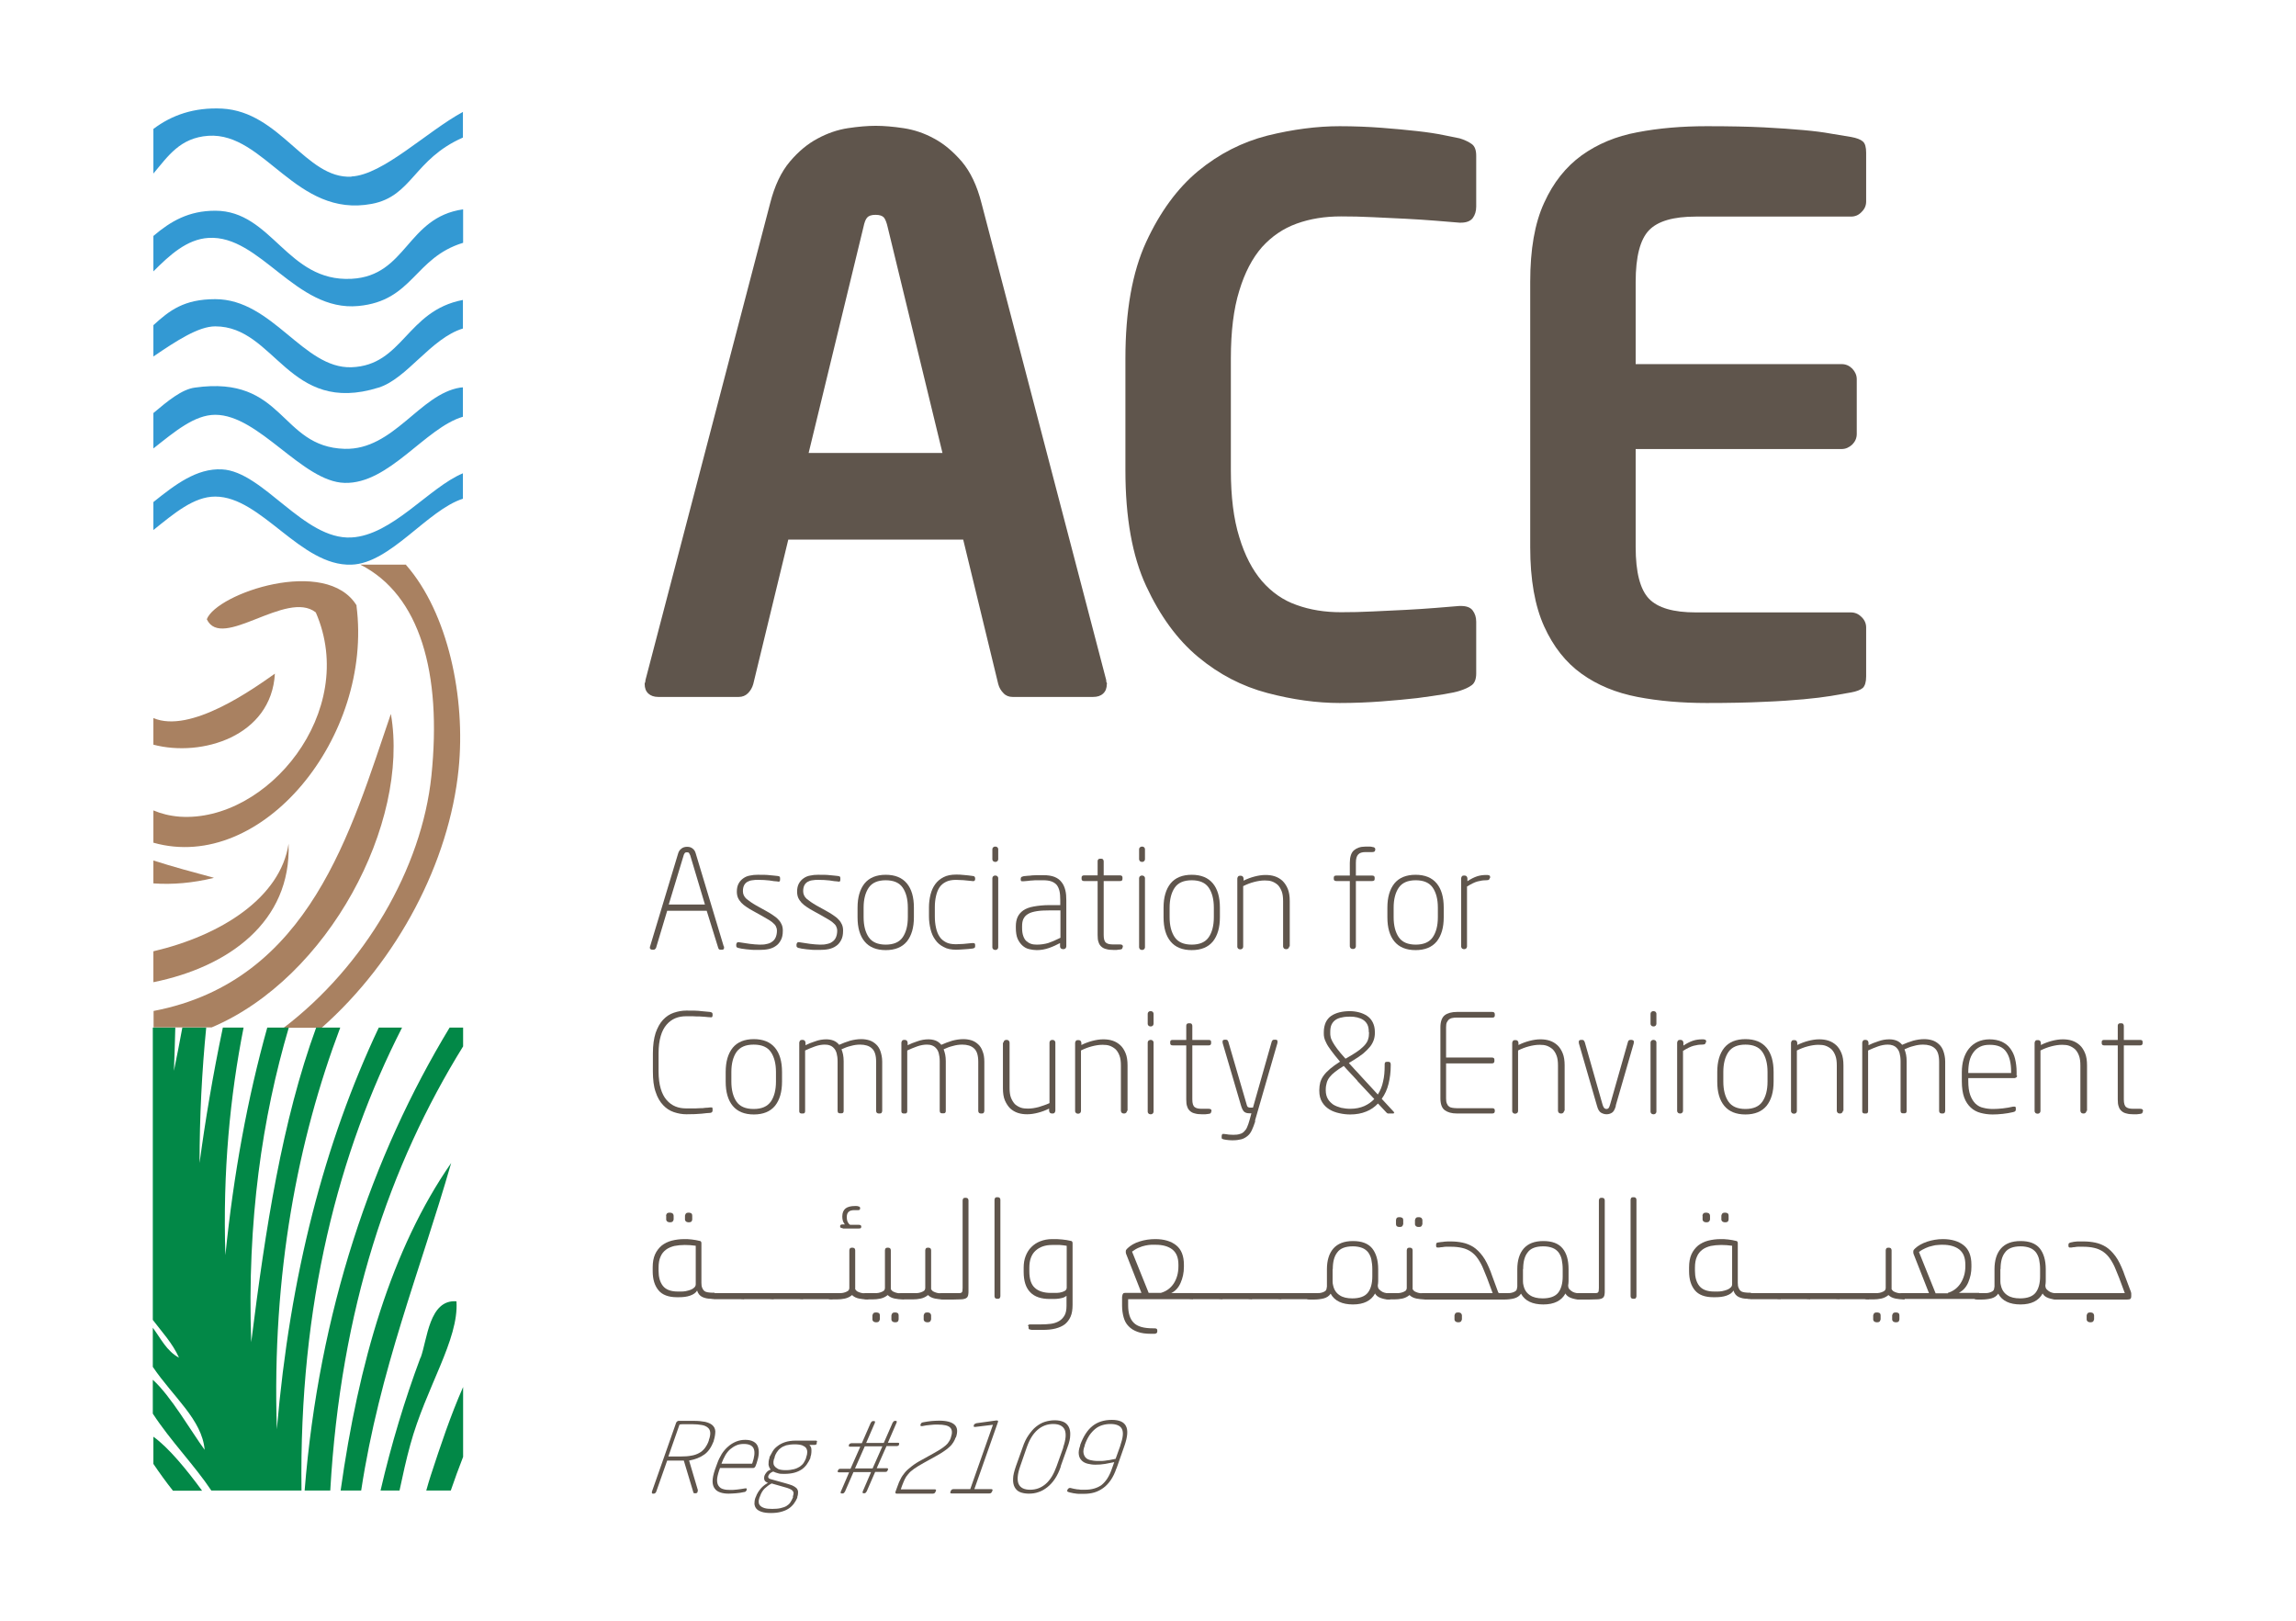 <?xml version="1.0" encoding="UTF-8"?>
<svg xmlns="http://www.w3.org/2000/svg" id="Layer_1" data-name="Layer 1" viewBox="0 0 117.35 82.85">
  <defs>
    <style>
      .cls-1 {
        fill: #028847;
      }

      .cls-2 {
        fill: #3399d3;
      }

      .cls-3 {
        fill: #a98161;
      }

      .cls-4 {
        fill: #5f554c;
      }
    </style>
  </defs>
  <g>
    <path class="cls-4" d="M37,48.36c.01.05.01.09,0,.13-.01.03-.05.05-.1.05h-.08c-.06,0-.09-.03-.11-.09l-.59-1.9h-2.02l-.57,1.9s-.02.04-.05.06c-.02.02-.04.03-.07.03h-.09s-.08-.02-.09-.05c-.02-.03-.02-.08,0-.13l1.43-4.74c.03-.11.09-.19.17-.25.08-.06.17-.09.29-.09s.21.03.28.09c.08.06.13.14.16.25l1.43,4.75ZM35.27,43.7s-.03-.07-.05-.1c-.02-.03-.06-.04-.11-.04s-.09.01-.11.04c-.02.03-.04.06-.05.09l-.77,2.54h1.85l-.76-2.54Z"></path>
    <path class="cls-4" d="M40.01,47.58c0,.19-.03.34-.1.47s-.15.23-.26.3c-.11.08-.24.13-.38.16-.15.03-.3.04-.47.04-.08,0-.16,0-.25,0-.09,0-.18-.01-.27-.02-.09,0-.18-.02-.27-.03-.09-.01-.16-.02-.22-.04-.05,0-.09-.02-.12-.04-.03-.01-.04-.04-.04-.08v-.08s.02-.07.05-.09.07-.02.11-.01c.17.03.35.05.53.08.19.02.35.04.5.04.13,0,.24,0,.35-.03.11-.02.2-.05.28-.11.08-.05.15-.13.19-.22.04-.09.07-.21.07-.35,0-.07-.01-.13-.04-.19-.02-.06-.06-.12-.12-.17-.06-.06-.13-.12-.23-.18-.1-.06-.22-.13-.36-.21l-.45-.25c-.13-.07-.25-.14-.35-.21-.11-.07-.19-.14-.27-.22-.07-.08-.13-.16-.17-.25-.04-.09-.06-.2-.06-.32,0-.16.03-.3.09-.41.06-.11.14-.2.24-.27.1-.07.21-.12.34-.14.13-.03.26-.04.4-.04.25,0,.45,0,.6.02.15.01.28.03.4.04.05,0,.09.02.11.03.02.01.03.04.03.09v.06c0,.06-.01.09-.03.1-.02.01-.06.02-.11,0-.09,0-.23-.02-.41-.05-.18-.02-.37-.03-.56-.03-.11,0-.22,0-.31.02-.1.01-.18.04-.25.08-.07.04-.13.1-.17.18-.04.08-.06.18-.06.3,0,.15.06.28.18.39.12.1.29.22.5.34l.47.26c.14.08.27.15.38.23.11.07.21.15.28.23.08.08.13.16.17.25.04.09.06.19.06.31Z"></path>
    <path class="cls-4" d="M43.09,47.58c0,.19-.03.34-.1.47s-.15.23-.26.3c-.11.08-.24.13-.38.16-.15.03-.3.04-.47.04-.08,0-.16,0-.25,0-.09,0-.18-.01-.27-.02-.09,0-.18-.02-.27-.03-.09-.01-.16-.02-.22-.04-.05,0-.09-.02-.12-.04s-.04-.04-.04-.08v-.08s.02-.07.05-.09c.03-.02.07-.02.11-.01.17.03.35.05.53.08.19.02.35.04.5.04.13,0,.24,0,.35-.03.11-.02.2-.05.28-.11.08-.05.15-.13.19-.22.04-.09.07-.21.07-.35,0-.07-.01-.13-.04-.19-.02-.06-.06-.12-.12-.17-.06-.06-.13-.12-.23-.18-.1-.06-.22-.13-.36-.21l-.45-.25c-.13-.07-.25-.14-.35-.21-.11-.07-.19-.14-.27-.22-.07-.08-.13-.16-.17-.25-.04-.09-.06-.2-.06-.32,0-.16.03-.3.09-.41.06-.11.14-.2.24-.27.1-.07.21-.12.34-.14.13-.03.26-.04.4-.04.25,0,.45,0,.6.02.15.01.28.03.4.04.05,0,.09.02.11.03s.03.04.03.09v.06c0,.06-.01.09-.03.1-.02.01-.06.02-.11,0-.09,0-.23-.02-.41-.05-.18-.02-.37-.03-.56-.03-.11,0-.22,0-.31.02-.1.01-.18.04-.25.08-.07.04-.13.1-.17.18-.04.08-.06.18-.06.3,0,.15.06.28.18.39.12.1.29.22.5.34l.47.26c.14.08.27.15.38.23.11.07.21.15.28.23.08.08.13.16.17.25.04.09.06.19.06.31Z"></path>
    <path class="cls-4" d="M46.71,46.88c0,.53-.12.94-.36,1.24-.24.29-.6.44-1.08.44s-.84-.15-1.08-.44c-.24-.29-.36-.7-.36-1.24v-.49c0-.53.12-.94.36-1.24.24-.29.6-.44,1.08-.44s.84.15,1.08.44c.24.29.36.7.36,1.24v.49ZM46.4,46.39c0-.43-.09-.77-.26-1.02-.17-.25-.46-.38-.87-.38s-.7.13-.87.38c-.17.25-.26.59-.26,1.02v.49c0,.43.09.77.26,1.02.17.25.46.38.87.38s.7-.13.87-.38c.17-.25.26-.59.26-1.02v-.49Z"></path>
    <path class="cls-4" d="M49.84,48.36s0,.07-.03.08c-.02.02-.05.03-.1.04-.15.02-.3.03-.45.04-.15.01-.28.02-.39.02-.25,0-.47-.04-.64-.14-.18-.09-.32-.21-.43-.37-.11-.15-.19-.33-.24-.54-.05-.21-.08-.42-.08-.65v-.47c0-.23.03-.45.08-.65.05-.2.13-.38.24-.53.11-.15.25-.27.43-.36.17-.09.39-.13.64-.13.11,0,.24,0,.39.02.15.01.3.03.45.05.05,0,.09.02.1.04.02.02.03.05.03.08v.05s-.01.07-.04.08c-.03.02-.06.02-.11.01-.33-.04-.61-.06-.83-.06-.2,0-.37.03-.51.1-.14.07-.25.16-.33.28-.08.12-.14.27-.18.45-.04.17-.06.36-.06.57v.47c0,.21.02.4.06.58s.1.33.18.45c.08.13.2.22.33.29s.31.1.51.1c.22,0,.5-.02.83-.06.04,0,.08,0,.11.01.03.02.04.05.04.08v.05Z"></path>
    <path class="cls-4" d="M51.02,43.92s-.01.07-.04.09c-.03.03-.06.04-.09.04h-.04s-.07-.01-.09-.04c-.03-.03-.04-.06-.04-.09v-.52s.01-.07.04-.09c.03-.03.06-.04.09-.04h.04s.07.01.09.04c.03.03.04.06.04.09v.52ZM51.02,48.42s-.01.07-.04.09c-.03.03-.06.04-.09.04h-.04s-.07-.01-.09-.04c-.03-.03-.04-.06-.04-.09v-3.54s.01-.07.04-.09c.03-.03.06-.04.09-.04h.04s.07.01.09.04c.03.03.04.06.04.09v3.54Z"></path>
    <path class="cls-4" d="M54.5,48.37s-.01.07-.04.1c-.03.03-.06.04-.1.04h-.04s-.07-.01-.1-.04c-.03-.03-.04-.06-.04-.1v-.17c-.17.09-.36.18-.56.25-.2.07-.41.11-.63.11-.13,0-.26-.02-.39-.05-.13-.03-.24-.09-.34-.18-.1-.09-.18-.2-.25-.35-.06-.14-.09-.33-.09-.55v-.09c0-.18.03-.34.09-.47.06-.13.16-.25.29-.34.13-.09.31-.16.54-.2.22-.04.49-.07.81-.07h.54v-.25c0-.18-.01-.34-.04-.47-.03-.13-.08-.23-.14-.31-.07-.08-.16-.14-.27-.18-.11-.04-.25-.06-.42-.06-.12,0-.22,0-.3,0-.09,0-.17,0-.24.01-.08,0-.15.01-.22.02-.07,0-.15.02-.23.02-.04,0-.07,0-.11,0-.04-.01-.05-.04-.05-.09v-.04s.01-.08.04-.09c.03-.01.07-.03.12-.04.07,0,.15-.02.21-.02.07,0,.14-.01.22-.02.08,0,.16-.01.25-.01.09,0,.19,0,.31,0,.24,0,.43.03.58.09.15.06.27.15.36.27.09.11.15.25.19.41.04.16.05.33.05.52v2.37ZM54.2,46.53h-.54c-.27,0-.49.01-.67.04-.18.03-.33.07-.44.14-.11.06-.19.15-.24.25-.05.1-.07.23-.07.38v.09c0,.16.02.3.06.41.04.11.09.2.16.26s.15.11.24.14c.09.03.19.04.3.04.2,0,.39-.03.57-.08.18-.06.39-.15.63-.27v-1.39Z"></path>
    <path class="cls-4" d="M57.37,48.42s0,.05-.02.07c-.01.02-.05.03-.1.04-.05,0-.11.01-.17.02-.07,0-.13,0-.19,0-.13,0-.24-.01-.34-.04-.1-.02-.18-.06-.25-.12-.07-.06-.12-.13-.15-.23-.04-.1-.05-.22-.05-.37v-2.76h-.69c-.09,0-.13-.04-.13-.11v-.07c0-.07.04-.11.13-.11h.69v-.72s0-.07.03-.09c.02-.03.05-.04.09-.04h.08s.07.01.08.04c.02.03.03.06.03.09v.72h.83c.09,0,.13.04.13.11v.07c0,.08-.04.11-.13.11h-.83v2.76c0,.21.04.34.13.4.08.06.2.08.36.08h.34c.1,0,.15.03.15.1v.04Z"></path>
    <path class="cls-4" d="M58.52,43.92s-.01.07-.04.09c-.03.03-.06.04-.09.04h-.04s-.07-.01-.09-.04-.04-.06-.04-.09v-.52s.01-.07.04-.09.06-.04.09-.04h.04s.07.01.09.04c.03.03.04.06.04.09v.52ZM58.52,48.42s-.01.07-.04.09c-.03.03-.06.04-.09.04h-.04s-.07-.01-.09-.04-.04-.06-.04-.09v-3.54s.01-.07.04-.09c.03-.03.06-.04.09-.04h.04s.07.01.09.04c.03.03.04.06.04.09v3.54Z"></path>
    <path class="cls-4" d="M62.35,46.88c0,.53-.12.94-.36,1.24-.24.29-.6.44-1.08.44s-.84-.15-1.08-.44c-.24-.29-.36-.7-.36-1.24v-.49c0-.53.12-.94.36-1.24.24-.29.6-.44,1.08-.44s.84.15,1.08.44c.24.29.36.7.36,1.24v.49ZM62.04,46.39c0-.43-.09-.77-.26-1.02-.17-.25-.46-.38-.87-.38s-.7.13-.87.38c-.17.25-.26.59-.26,1.02v.49c0,.43.09.77.26,1.02.17.25.46.38.87.38s.7-.13.87-.38c.17-.25.26-.59.26-1.02v-.49Z"></path>
    <path class="cls-4" d="M65.89,48.38s-.01.07-.04.09c-.03.03-.06.04-.09.04h-.05s-.07-.01-.09-.04c-.02-.03-.04-.06-.04-.09v-2.32c0-.2-.02-.37-.07-.5-.05-.13-.12-.25-.2-.33-.09-.08-.19-.14-.3-.18-.11-.04-.24-.05-.37-.05-.18,0-.36.03-.55.08s-.37.12-.55.21v3.1s-.01.07-.04.09c-.03.03-.06.04-.09.04h-.04s-.07-.01-.09-.04c-.03-.03-.04-.06-.04-.09v-3.49s.01-.07.04-.1c.02-.03.05-.04.09-.04h.06s.07.01.09.04c.02.03.04.06.04.1v.11c.18-.09.37-.16.56-.21.19-.05.38-.08.56-.08.17,0,.33.02.48.07.15.05.28.13.39.23.11.11.2.24.27.41s.1.38.1.62v2.32Z"></path>
    <path class="cls-4" d="M70.28,43.46c0,.06-.05.09-.15.09h-.35c-.16,0-.29.04-.36.12-.08.08-.12.22-.12.43v.65h.83c.09,0,.13.04.13.11v.06c0,.08-.04.11-.13.11h-.83v3.34s-.01.07-.04.09c-.02.03-.05.04-.09.04h-.05s-.07-.01-.09-.04-.04-.06-.04-.09v-3.34h-.69c-.09,0-.13-.04-.13-.11v-.06c0-.08.04-.11.13-.11h.69v-.65c0-.3.07-.52.21-.64.14-.12.33-.19.58-.19.11,0,.18,0,.23,0,.04,0,.09,0,.14.02.05,0,.09.02.11.04s.03.04.03.07v.05Z"></path>
    <path class="cls-4" d="M73.79,46.88c0,.53-.12.94-.36,1.24-.24.29-.6.44-1.08.44s-.84-.15-1.08-.44c-.24-.29-.36-.7-.36-1.24v-.49c0-.53.12-.94.36-1.24.24-.29.6-.44,1.08-.44s.84.15,1.08.44c.24.29.36.7.36,1.24v.49ZM73.49,46.39c0-.43-.09-.77-.26-1.02-.17-.25-.46-.38-.87-.38s-.7.13-.87.38c-.17.25-.26.59-.26,1.02v.49c0,.43.09.77.26,1.02.17.25.46.38.87.38s.7-.13.87-.38c.17-.25.26-.59.26-1.02v-.49Z"></path>
    <path class="cls-4" d="M76.14,44.88s-.02.08-.05.09c-.04.01-.08.02-.14.02-.14,0-.28.02-.43.06-.15.04-.33.13-.54.26v3.07s-.01.07-.04.09c-.03.03-.06.04-.09.04h-.04s-.07-.01-.09-.04-.04-.06-.04-.09v-3.49s.01-.07.04-.1c.02-.03.05-.04.09-.04h.06s.07.01.09.04.04.06.04.1v.15c.18-.12.34-.2.49-.25.15-.05.31-.07.48-.07.06,0,.1,0,.14.02.04.01.05.04.05.08v.06Z"></path>
    <path class="cls-4" d="M36.42,56.77s-.01.06-.04.08c-.03.02-.06.03-.09.03-.09,0-.24.02-.43.04-.2.02-.46.03-.78.03-.22,0-.43-.04-.64-.11-.21-.07-.39-.19-.55-.36-.16-.17-.29-.39-.38-.67-.1-.28-.14-.63-.14-1.05v-.92c0-.42.05-.77.14-1.05.1-.28.22-.5.38-.67.16-.17.34-.29.55-.36.21-.07.42-.11.64-.11.32,0,.58,0,.78.03.2.02.34.03.43.04.03,0,.06.02.09.03.03.02.04.05.04.08v.08s-.01.07-.04.08c-.03,0-.06.01-.09,0-.07,0-.14-.01-.24-.02-.09,0-.19-.02-.3-.02-.11,0-.22,0-.34-.01-.12,0-.23,0-.34,0-.2,0-.38.03-.55.1-.17.07-.32.18-.45.33-.13.15-.23.34-.3.58-.07.24-.11.53-.11.88v.93c0,.35.04.64.11.88.07.24.17.43.3.58.13.15.28.26.45.33.17.07.35.1.55.1.11,0,.22,0,.34,0,.12,0,.23,0,.34-.01.11,0,.21,0,.3-.02.09,0,.17-.01.24-.02.04,0,.07,0,.09,0,.03,0,.04.03.04.08v.08Z"></path>
    <path class="cls-4" d="M39.97,55.28c0,.53-.12.94-.36,1.24-.24.29-.6.44-1.08.44s-.84-.15-1.08-.44c-.24-.29-.36-.7-.36-1.24v-.49c0-.53.12-.94.36-1.24.24-.29.6-.44,1.08-.44s.84.15,1.08.44c.24.29.36.7.36,1.24v.49ZM39.66,54.79c0-.43-.09-.77-.26-1.02-.17-.25-.46-.38-.88-.38s-.7.13-.88.38c-.17.25-.26.59-.26,1.02v.49c0,.43.09.77.26,1.02.17.25.46.38.88.38s.7-.13.88-.38c.17-.25.26-.59.26-1.02v-.49Z"></path>
    <path class="cls-4" d="M45.09,56.78s-.01.07-.03.09c-.02.03-.05.04-.09.04h-.07s-.07-.01-.09-.04c-.02-.03-.03-.06-.03-.09v-2.51c0-.33-.07-.56-.22-.69-.14-.13-.35-.19-.6-.19-.15,0-.31.02-.48.07-.17.04-.32.1-.47.17.03.08.06.17.08.27.02.1.03.22.03.34v2.53s0,.07-.02.09c-.02.03-.04.04-.08.04h-.11s-.06-.01-.08-.04c-.01-.03-.02-.06-.02-.09v-2.53c0-.16-.02-.3-.05-.41-.03-.11-.08-.2-.14-.26-.06-.07-.13-.11-.21-.14-.08-.03-.17-.04-.26-.04-.15,0-.32.03-.49.09s-.34.13-.51.21v3.09s0,.07-.02.09c-.02.03-.04.04-.08.04h-.1s-.06-.01-.08-.04c-.02-.03-.02-.06-.02-.09v-3.49s.01-.07.04-.1c.02-.03.05-.04.09-.04h.06s.07.01.09.04c.02.03.04.06.04.1v.13c.14-.07.31-.14.5-.2.19-.07.38-.1.56-.1.13,0,.25.02.36.06.11.04.22.12.3.22.18-.08.36-.15.56-.21.19-.05.38-.08.57-.08.14,0,.28.02.41.06.13.04.24.11.34.2.1.09.18.21.23.36s.09.32.09.53v2.51Z"></path>
    <path class="cls-4" d="M50.31,56.78s-.01.07-.03.09c-.02.03-.05.04-.09.04h-.07s-.07-.01-.09-.04c-.02-.03-.03-.06-.03-.09v-2.51c0-.33-.07-.56-.22-.69-.14-.13-.35-.19-.6-.19-.15,0-.31.02-.48.07-.17.04-.32.1-.47.17.03.08.06.17.08.27.02.1.03.22.03.34v2.53s0,.07-.02.09c-.02.03-.04.04-.08.04h-.11s-.06-.01-.08-.04c-.01-.03-.02-.06-.02-.09v-2.53c0-.16-.02-.3-.05-.41-.03-.11-.08-.2-.14-.26-.06-.07-.13-.11-.21-.14-.08-.03-.17-.04-.26-.04-.15,0-.32.03-.49.09s-.34.13-.51.21v3.09s0,.07-.02.09c-.02.03-.04.04-.08.04h-.1s-.06-.01-.08-.04c-.02-.03-.02-.06-.02-.09v-3.49s.01-.07.04-.1c.02-.03.05-.04.09-.04h.06s.07.01.09.04c.02.03.04.06.04.1v.13c.14-.07.31-.14.5-.2.19-.07.38-.1.56-.1.13,0,.25.02.36.06.11.04.22.12.3.22.18-.08.36-.15.56-.21.19-.05.38-.08.57-.08.14,0,.28.02.41.06.13.04.24.11.34.2.1.09.18.21.23.36.06.14.09.32.09.53v2.51Z"></path>
    <path class="cls-4" d="M51.29,53.28s.01-.07.04-.09c.03-.03.06-.04.09-.04h.05s.07.01.09.04c.02.03.04.06.04.09v2.32c0,.2.02.37.07.5.05.13.12.24.2.33.09.08.19.14.3.18.11.04.24.05.37.05.18,0,.36-.03.55-.08.19-.06.38-.12.55-.2v-3.1s.01-.07.04-.09c.03-.03.06-.04.09-.04h.04s.07.01.09.04c.03.03.04.06.04.09v3.49s-.01.07-.04.1c-.02.03-.05.04-.09.04h-.06s-.07-.01-.09-.04c-.02-.03-.04-.06-.04-.1v-.11c-.18.09-.37.16-.56.21-.19.05-.38.08-.56.08-.17,0-.33-.02-.48-.07-.15-.05-.28-.13-.39-.23-.11-.11-.2-.25-.27-.41-.07-.17-.1-.37-.1-.62v-2.32Z"></path>
    <path class="cls-4" d="M57.6,56.78s-.01.07-.04.09c-.03.03-.06.04-.09.04h-.05s-.07-.01-.09-.04c-.02-.03-.04-.06-.04-.09v-2.32c0-.2-.02-.37-.07-.5-.05-.14-.12-.25-.2-.33-.09-.08-.19-.14-.3-.18-.11-.04-.24-.05-.37-.05-.18,0-.36.03-.55.08-.19.05-.37.12-.55.21v3.1s-.01.07-.04.09c-.03.03-.06.04-.09.04h-.04s-.07-.01-.09-.04c-.03-.03-.04-.06-.04-.09v-3.49s.01-.07.04-.1c.02-.03.05-.04.09-.04h.06s.07.01.09.04c.02.03.04.06.04.1v.11c.18-.09.37-.16.56-.21.19-.05.38-.08.56-.08.17,0,.33.02.48.07.15.05.28.13.39.23.11.1.2.24.27.41.07.17.1.38.1.62v2.32Z"></path>
    <path class="cls-4" d="M58.96,52.33s-.01.07-.04.09c-.03.03-.06.04-.09.04h-.04s-.07-.01-.09-.04c-.03-.03-.04-.06-.04-.09v-.52s.01-.07.04-.09c.03-.03.06-.04.09-.04h.04s.07.01.09.04c.03.03.04.06.04.09v.52ZM58.96,56.82s-.01.07-.04.09c-.03.03-.06.04-.09.04h-.04s-.07-.01-.09-.04c-.03-.03-.04-.06-.04-.09v-3.54s.01-.07.04-.09.06-.04.09-.04h.04s.07.01.09.04c.03.03.04.06.04.09v3.54Z"></path>
    <path class="cls-4" d="M61.9,56.82s0,.05-.02.07c-.01.02-.05.03-.1.04-.05,0-.11.02-.17.02-.07,0-.13,0-.19,0-.13,0-.24-.01-.34-.04-.1-.02-.18-.06-.25-.12-.07-.06-.12-.13-.15-.23-.04-.1-.05-.22-.05-.37v-2.76h-.69c-.09,0-.13-.04-.13-.11v-.07c0-.07.04-.1.13-.1h.69v-.72s0-.07.03-.09c.02-.03.05-.04.09-.04h.08s.07.01.08.04c.02.03.03.06.03.09v.72h.83c.09,0,.13.03.13.1v.07c0,.07-.04.11-.13.11h-.83v2.76c0,.21.04.34.13.4.08.06.2.08.36.08h.34c.1,0,.15.03.15.1v.04Z"></path>
    <path class="cls-4" d="M64.16,57.3c-.06.19-.12.34-.18.47-.06.13-.14.23-.23.3-.09.07-.19.13-.31.16-.12.03-.26.05-.42.05-.08,0-.16,0-.23-.01-.07,0-.14-.02-.21-.03-.04,0-.08-.02-.1-.03-.03,0-.04-.03-.04-.07v-.08s.01-.07.03-.09c.02-.02.06-.02.12-.01.05,0,.13.02.22.03.1,0,.17.01.23.01.13,0,.23-.01.32-.04.09-.02.16-.06.22-.12.06-.06.12-.13.16-.23.04-.1.09-.22.13-.38l.09-.33h-.1c-.11,0-.19-.02-.26-.07-.06-.05-.12-.15-.17-.32l-.94-3.2s-.01-.09,0-.12c.02-.03.05-.05.11-.05h.06s.06,0,.08.03c.01.02.03.04.04.07l.94,3.22c.02.08.05.12.08.13.03.01.06.02.08.02h.16l.96-3.38s.02-.04.04-.06c.01-.02.04-.03.09-.03h.06c.06,0,.09.02.1.05.01.04,0,.08,0,.12l-1.15,3.98Z"></path>
    <path class="cls-4" d="M71.27,56.86s-.02.05-.06.05h-.22s-.04,0-.06,0c-.01,0-.03-.02-.06-.04l-.44-.47c-.17.18-.37.32-.6.41-.24.1-.51.15-.82.15-.18,0-.36-.02-.54-.06-.19-.04-.36-.1-.51-.19-.15-.09-.28-.21-.38-.37-.1-.16-.15-.35-.15-.59v-.04c0-.14.02-.28.05-.4.04-.12.09-.23.18-.35.08-.11.19-.22.33-.34.13-.11.3-.23.5-.36-.19-.22-.34-.41-.45-.56-.11-.15-.2-.28-.25-.39-.06-.11-.09-.2-.11-.28-.02-.08-.02-.16-.02-.24v-.04c0-.2.04-.36.1-.5.07-.14.16-.25.28-.33.12-.08.26-.14.42-.18.16-.04.34-.06.53-.06.16,0,.31.02.47.06.15.04.29.1.41.18.12.08.22.19.29.33.07.14.11.3.11.5v.04c0,.13-.02.26-.06.37-.04.11-.1.23-.19.34-.09.11-.2.22-.34.34-.14.11-.31.23-.51.35l-.23.14c.09.1.19.21.3.33.11.12.23.24.35.38l.83.9c.13-.2.22-.42.27-.67.06-.25.08-.51.08-.79v-.08c0-.09.03-.13.1-.13h.1c.07,0,.11.04.11.13v.08c0,.32-.04.62-.11.91-.07.29-.19.55-.35.77l.62.67s.01.03.01.04ZM69.38,55.24c-.14-.15-.26-.29-.38-.41-.12-.12-.22-.24-.32-.35-.18.11-.33.21-.44.3-.12.09-.21.18-.28.27-.07.09-.12.18-.15.29-.03.1-.05.22-.05.35v.04c0,.17.04.32.11.44.07.12.17.21.28.29.12.07.25.12.4.16.15.03.3.05.46.05.28,0,.51-.05.72-.14.2-.09.37-.21.51-.36l-.87-.93ZM69.96,52.75c0-.15-.02-.28-.07-.38-.05-.1-.12-.18-.21-.24-.09-.06-.19-.1-.31-.13-.12-.03-.24-.04-.37-.04-.15,0-.29.01-.41.04-.12.02-.23.06-.32.12-.09.06-.16.14-.21.24-.05.1-.07.23-.07.39v.04c0,.07,0,.14.02.21.01.07.05.15.1.25.05.1.13.21.23.35.1.14.25.31.43.51l.26-.15c.19-.11.35-.22.47-.31.12-.1.22-.19.29-.28.07-.09.12-.18.14-.27.03-.09.04-.19.04-.3v-.04Z"></path>
    <path class="cls-4" d="M76.4,56.79c0,.08-.04.12-.13.12h-1.81c-.27,0-.47-.06-.62-.17-.15-.11-.22-.32-.22-.61v-3.63c0-.29.08-.5.22-.61s.36-.17.62-.17h1.81c.09,0,.13.04.13.12v.06c0,.08-.04.11-.13.11h-1.81c-.08,0-.16,0-.23.02-.07.01-.12.04-.17.07-.04.04-.08.09-.11.15s-.04.15-.04.26v1.54h2.34c.09,0,.13.04.13.11v.07c0,.08-.04.12-.13.12h-2.34v1.79c0,.11.01.19.04.26s.06.12.11.15c.04.04.1.06.17.07.07.01.14.02.23.02h1.81c.09,0,.13.04.13.11v.06Z"></path>
    <path class="cls-4" d="M79.94,56.78s-.01.07-.04.09c-.03.03-.06.04-.09.04h-.05s-.07-.01-.09-.04c-.02-.03-.04-.06-.04-.09v-2.32c0-.2-.02-.37-.07-.5-.05-.14-.12-.25-.2-.33-.09-.08-.19-.14-.3-.18-.11-.04-.24-.05-.37-.05-.18,0-.36.03-.55.08-.19.05-.37.12-.55.21v3.1s-.01.07-.04.09-.06.04-.09.04h-.04s-.07-.01-.09-.04c-.03-.03-.04-.06-.04-.09v-3.49s.01-.07.04-.1c.02-.03.05-.04.09-.04h.06s.07.01.09.04c.02.03.04.06.04.1v.11c.18-.09.37-.16.56-.21.19-.05.38-.08.56-.08.17,0,.33.02.48.07s.28.13.39.23c.11.1.2.24.27.41.07.17.1.38.1.62v2.32Z"></path>
    <path class="cls-4" d="M82.59,56.51c-.05.19-.12.31-.2.36-.08.05-.17.08-.28.08-.1,0-.19-.03-.28-.08-.09-.05-.16-.17-.21-.36l-.92-3.18c-.01-.05-.01-.09,0-.13.02-.03.05-.05.1-.05h.07s.05,0,.07.02c.02.02.04.05.06.1l.9,3.16c.03.11.07.18.1.21.04.03.07.04.11.04s.07-.01.1-.04c.03-.03.06-.1.09-.21l.9-3.16c.01-.05.03-.09.06-.1.02-.02.05-.02.07-.02h.08s.08.02.09.05c.01.03.01.07,0,.13l-.92,3.18Z"></path>
    <path class="cls-4" d="M84.66,52.33s-.01.07-.04.09c-.03.03-.06.04-.09.04h-.04s-.07-.01-.09-.04c-.03-.03-.04-.06-.04-.09v-.52s.01-.07.04-.09c.03-.03.06-.04.09-.04h.04s.07.01.09.04c.03.03.04.06.04.09v.52ZM84.66,56.82s-.01.07-.04.09c-.03.03-.06.04-.09.04h-.04s-.07-.01-.09-.04c-.03-.03-.04-.06-.04-.09v-3.54s.01-.07.04-.09c.03-.03.06-.04.09-.04h.04s.07.01.09.04c.03.03.04.06.04.09v3.54Z"></path>
    <path class="cls-4" d="M87.18,53.28s-.02.08-.05.09c-.04.01-.08.02-.14.02-.14,0-.28.02-.43.06-.15.04-.33.13-.54.26v3.07s-.01.07-.04.09c-.03.03-.06.04-.09.04h-.04s-.07-.01-.09-.04c-.03-.03-.04-.06-.04-.09v-3.49s.01-.07.04-.1c.02-.03.05-.04.09-.04h.06s.07.01.09.04c.02.03.04.06.04.1v.15c.18-.12.34-.2.49-.25.15-.05.31-.07.48-.07.06,0,.1,0,.14.02.04.01.05.04.05.08v.06Z"></path>
    <path class="cls-4" d="M90.65,55.28c0,.53-.12.94-.36,1.24-.24.29-.6.44-1.08.44s-.84-.15-1.08-.44c-.24-.29-.36-.7-.36-1.24v-.49c0-.53.12-.94.36-1.24.24-.29.6-.44,1.08-.44s.84.15,1.08.44c.24.29.36.7.36,1.24v.49ZM90.34,54.79c0-.43-.09-.77-.26-1.02-.17-.25-.46-.38-.87-.38s-.7.13-.87.38c-.17.25-.26.59-.26,1.02v.49c0,.43.09.77.26,1.02.17.25.46.38.87.38s.7-.13.87-.38c.17-.25.26-.59.26-1.02v-.49Z"></path>
    <path class="cls-4" d="M94.19,56.78s-.01.07-.04.09c-.03.03-.06.04-.09.04h-.05s-.07-.01-.09-.04c-.02-.03-.04-.06-.04-.09v-2.32c0-.2-.02-.37-.07-.5-.05-.14-.12-.25-.2-.33-.09-.08-.19-.14-.3-.18-.11-.04-.24-.05-.37-.05-.18,0-.36.03-.55.08-.19.05-.37.12-.55.21v3.1s-.01.07-.04.09c-.03.03-.06.04-.09.04h-.04s-.07-.01-.09-.04c-.03-.03-.04-.06-.04-.09v-3.49s.01-.07.04-.1c.02-.03.05-.04.09-.04h.06s.07.01.09.04c.02.03.04.06.04.1v.11c.18-.09.37-.16.56-.21.19-.05.38-.08.56-.08.17,0,.33.02.48.07.15.05.28.13.39.23.11.1.2.24.27.41.07.17.1.38.1.62v2.32Z"></path>
    <path class="cls-4" d="M99.42,56.78s-.01.07-.03.09c-.02.03-.05.04-.09.04h-.07s-.07-.01-.09-.04c-.02-.03-.03-.06-.03-.09v-2.51c0-.33-.07-.56-.22-.69-.14-.13-.35-.19-.6-.19-.15,0-.31.02-.48.07-.17.04-.32.1-.47.17.03.08.06.17.08.27.02.1.03.22.03.34v2.53s0,.07-.02.09c-.02.03-.04.04-.08.04h-.11s-.06-.01-.08-.04c-.01-.03-.02-.06-.02-.09v-2.53c0-.16-.02-.3-.05-.41-.03-.11-.08-.2-.14-.26-.06-.07-.13-.11-.21-.14-.08-.03-.16-.04-.26-.04-.15,0-.32.03-.49.09-.17.06-.34.13-.51.21v3.09s0,.07-.02.09c-.02.03-.04.04-.08.04h-.1s-.06-.01-.08-.04c-.02-.03-.02-.06-.02-.09v-3.49s.01-.07.04-.1c.02-.03.05-.04.09-.04h.06s.07.01.09.04c.02.03.04.06.04.1v.13c.14-.07.31-.14.5-.2.19-.07.38-.1.56-.1.13,0,.25.02.36.06.11.04.22.12.3.22.18-.08.36-.15.56-.21.19-.05.38-.08.57-.08.14,0,.28.02.41.06.13.04.24.11.34.2.1.09.18.21.23.36s.09.32.09.53v2.51Z"></path>
    <path class="cls-4" d="M103.1,54.97s-.01.07-.04.09-.06.04-.09.04h-2.37v.15c0,.29.03.53.1.72.07.19.16.33.27.44.12.11.25.18.4.21.15.04.32.06.49.06.15,0,.32-.01.5-.03.18-.02.36-.05.53-.09.04,0,.07,0,.1,0,.03.01.04.04.04.09v.05s0,.07-.03.09c-.02.02-.05.04-.11.05-.17.04-.34.07-.53.09-.19.02-.36.03-.52.03-.22,0-.42-.03-.61-.08-.19-.05-.36-.14-.5-.27-.14-.13-.26-.3-.34-.52-.08-.22-.12-.5-.12-.83v-.46c0-.24.03-.47.09-.67.06-.2.15-.38.27-.53.12-.15.27-.27.44-.35s.38-.13.61-.13.45.04.63.12c.17.08.32.19.43.34.11.15.2.32.25.53.05.21.08.43.08.68v.19ZM102.79,54.78c0-.44-.08-.78-.25-1.02-.16-.24-.44-.36-.84-.36-.2,0-.36.03-.5.1-.14.07-.25.16-.34.29-.09.12-.16.27-.2.44-.04.17-.06.36-.06.57v.04h2.19v-.04Z"></path>
    <path class="cls-4" d="M106.64,56.78s-.01.07-.04.09c-.03.03-.06.04-.09.04h-.05s-.07-.01-.09-.04c-.02-.03-.04-.06-.04-.09v-2.32c0-.2-.02-.37-.07-.5-.05-.14-.12-.25-.2-.33-.09-.08-.19-.14-.3-.18-.11-.04-.24-.05-.37-.05-.18,0-.36.03-.55.08-.19.05-.37.12-.55.21v3.1s-.01.07-.04.09c-.03.03-.06.04-.09.04h-.04s-.07-.01-.09-.04c-.03-.03-.04-.06-.04-.09v-3.49s.01-.07.04-.1c.02-.03.05-.04.09-.04h.06s.07.01.09.04c.02.03.04.06.04.1v.11c.18-.09.37-.16.56-.21.19-.05.38-.08.56-.08.17,0,.33.02.48.07s.28.13.39.23c.11.1.2.24.27.41.07.17.1.38.1.62v2.32Z"></path>
    <path class="cls-4" d="M109.51,56.82s0,.05-.02.07c-.01.02-.05.03-.1.04-.05,0-.11.02-.17.02-.07,0-.13,0-.19,0-.13,0-.24-.01-.34-.04-.1-.02-.18-.06-.25-.12-.07-.06-.12-.13-.15-.23-.04-.1-.05-.22-.05-.37v-2.76h-.69c-.09,0-.13-.04-.13-.11v-.07c0-.07.04-.1.13-.1h.69v-.72s0-.07.03-.09c.02-.03.05-.04.09-.04h.08s.07.01.08.04c.02.03.03.06.03.09v.72h.83c.09,0,.13.03.13.1v.07c0,.07-.04.11-.13.11h-.83v2.76c0,.21.04.34.13.4.08.06.2.08.36.08h.34c.1,0,.15.03.15.1v.04Z"></path>
  </g>
  <g>
    <path class="cls-4" d="M33.36,64.77c0-.26.04-.48.12-.66.08-.18.2-.33.34-.45.14-.11.32-.2.51-.25.2-.05.41-.08.65-.08.11,0,.23,0,.38.02.15.02.28.04.39.07.04,0,.07.02.08.04s.02.04.02.08v2.02c0,.11.01.19.04.26.03.07.06.12.11.16.05.04.11.06.18.07.07.01.15.02.23.02h.11v.31h-.17c-.17,0-.32-.03-.45-.09-.13-.06-.22-.17-.27-.33-.07.12-.19.2-.36.26-.17.06-.36.08-.57.08h-.11c-.42,0-.74-.12-.93-.35-.2-.24-.3-.56-.3-.98v-.21ZM33.66,64.95c0,.32.07.58.22.77.15.19.4.29.76.29h.15c.08,0,.17,0,.26-.02s.17-.04.25-.07c.08-.03.14-.07.19-.12.05-.05.07-.1.07-.17v-1.96c-.08-.01-.17-.02-.28-.03-.11,0-.21-.01-.28-.01-.19,0-.37.02-.53.05-.16.04-.31.1-.43.19-.12.09-.22.21-.28.36-.07.15-.1.34-.1.56v.16ZM34.04,62.13s.02-.08.05-.11c.03-.03.07-.04.11-.04h.06s.09.01.12.04c.03.03.05.07.05.11v.2s-.02.08-.05.1c-.03.03-.07.04-.11.04h-.06s-.08-.01-.11-.04c-.03-.03-.05-.06-.05-.1v-.2ZM35.01,62.13s.02-.08.05-.11c.03-.03.07-.04.11-.04h.06s.08.01.11.04c.03.03.04.07.04.11v.2s-.01.08-.04.1c-.03.03-.07.04-.11.04h-.06s-.08-.01-.11-.04c-.03-.03-.05-.06-.05-.1v-.2Z"></path>
    <path class="cls-4" d="M36.49,66.39c-.07,0-.13,0-.18-.03-.04-.02-.07-.05-.07-.08v-.09s.02-.06.07-.08c.04-.02.1-.02.18-.02h1.54v.31h-1.54Z"></path>
    <path class="cls-4" d="M38,66.39c-.07,0-.13,0-.18-.03-.04-.02-.07-.05-.07-.08v-.09s.02-.06.07-.08c.04-.02.1-.02.18-.02h1.54v.31h-1.54Z"></path>
    <path class="cls-4" d="M39.5,66.39c-.07,0-.13,0-.18-.03-.04-.02-.07-.05-.07-.08v-.09s.02-.06.07-.08c.05-.02.1-.02.18-.02h1.54v.31h-1.54Z"></path>
    <path class="cls-4" d="M41.01,66.39c-.07,0-.13,0-.18-.03-.04-.02-.07-.05-.07-.08v-.09s.02-.06.07-.08c.04-.02.1-.02.18-.02h1.54v.31h-1.54Z"></path>
    <path class="cls-4" d="M42.27,66.19s.02-.06.07-.08c.04-.02.1-.02.18-.02h.3s.1,0,.17,0c.07,0,.13-.02.2-.04.06-.02.12-.05.16-.08.04-.04.06-.09.06-.15v-1.92s.01-.07.03-.09c.02-.03.05-.04.09-.04h.06s.07.01.09.04c.02.03.03.06.03.09v1.99s.05.08.1.11c.05.03.11.05.17.07.07.02.13.03.2.03.07,0,.12,0,.17,0h.03v.31h-.08c-.11,0-.24-.01-.39-.04-.15-.03-.27-.09-.36-.18-.11.09-.23.15-.37.18-.14.03-.27.04-.38.04h-.27c-.07,0-.13,0-.18-.03-.04-.02-.07-.05-.07-.08v-.09ZM43.07,62.77c-.09,0-.13-.03-.13-.08v-.03c0-.05.04-.08.13-.08h.11s-.08-.11-.1-.18c-.02-.07-.03-.15-.03-.22,0-.2.06-.33.17-.42.11-.08.27-.12.46-.12.03,0,.06,0,.09,0,.03,0,.06,0,.11.02.06.01.08.04.08.08v.03c0,.05-.03.08-.09.08-.02,0-.05,0-.09,0-.04,0-.08,0-.11,0-.14,0-.24.03-.3.09-.06.06-.09.14-.09.26s.02.21.06.28c.04.07.08.11.12.12h.43c.09,0,.13.03.13.09v.02s-.01.06-.04.07c-.02,0-.06.01-.1.01h-.81Z"></path>
    <path class="cls-4" d="M44.09,66.19s.02-.06.07-.08c.04-.02.1-.02.18-.02h.3s.1,0,.17,0c.07,0,.13-.02.2-.04.06-.02.12-.05.16-.08.04-.04.06-.09.06-.15v-1.92s.01-.07.03-.09c.02-.03.05-.04.09-.04h.06s.07.01.09.04c.02.03.03.06.03.09v1.99s.05.08.1.11c.05.03.11.05.17.07.07.02.13.03.2.03.07,0,.12,0,.17,0h.03v.31h-.08c-.11,0-.24-.01-.39-.04-.15-.03-.27-.09-.36-.18-.11.09-.23.15-.37.18-.14.03-.27.04-.38.04h-.27c-.07,0-.13,0-.18-.03-.04-.02-.07-.05-.07-.08v-.09ZM44.59,67.23s.02-.08.05-.11c.03-.03.07-.04.11-.04h.06s.09.01.12.04c.03.03.04.07.04.11v.2s-.02.08-.05.11c-.03.03-.07.04-.11.04h-.06s-.08-.01-.11-.04c-.03-.03-.05-.06-.05-.11v-.2ZM45.56,67.23s.02-.08.05-.11c.03-.03.07-.04.11-.04h.06s.08.01.11.04c.03.03.04.07.04.11v.2s-.01.08-.04.11c-.03.03-.07.04-.11.04h-.06s-.08-.01-.11-.04c-.03-.03-.05-.06-.05-.11v-.2Z"></path>
    <path class="cls-4" d="M46.15,66.39c-.07,0-.13,0-.18-.03-.04-.02-.07-.05-.07-.08v-.09s.02-.06.07-.08c.04-.02.1-.02.18-.02h.55s.1,0,.17,0c.07,0,.13-.02.2-.04.06-.02.12-.05.16-.08.04-.04.06-.09.06-.15v-1.92s.01-.07.03-.09c.02-.03.05-.04.09-.04h.06s.07.01.09.04c.02.03.03.06.03.09v1.99s.05.08.1.11c.05.03.11.05.17.07.07.02.13.03.2.03.07,0,.12,0,.17,0h.03v.31h-.08c-.11,0-.24-.01-.39-.04-.15-.03-.27-.09-.36-.18-.11.09-.23.15-.37.18-.14.03-.27.04-.38.04h-.51ZM47.21,67.23s.02-.08.05-.11c.03-.03.07-.04.11-.04h.06s.08.01.11.04c.03.03.05.07.05.11v.2s-.02.08-.05.11c-.03.03-.07.04-.11.04h-.06s-.08-.01-.11-.04c-.03-.03-.05-.06-.05-.11v-.2Z"></path>
    <path class="cls-4" d="M47.97,66.19s.02-.06.07-.08c.04-.02.1-.02.18-.02h.64c.08,0,.14,0,.19,0,.04,0,.08-.01.1-.03.02-.02.04-.05.04-.08,0-.04.01-.09.01-.15v-4.48s.01-.07.03-.09c.02-.03.05-.04.09-.04h.06s.07.01.09.04c.02.03.03.06.03.09v4.18c0,.07,0,.14,0,.22,0,.08,0,.15,0,.22,0,.07,0,.13-.01.18,0,.05-.02.09-.04.13-.02.04-.06.06-.11.09-.05.02-.14.04-.27.04-.13,0-.26.01-.38.01h-.44c-.07,0-.13,0-.18-.03-.04-.02-.07-.05-.07-.08v-.09Z"></path>
    <path class="cls-4" d="M50.83,61.32s.01-.07.03-.09c.02-.03.05-.04.09-.04h.06s.07.01.09.04c.02.03.03.06.03.09v4.93s-.01.07-.03.09c-.02.03-.05.04-.09.04h-.06s-.07-.01-.09-.04c-.02-.03-.03-.06-.03-.09v-4.93Z"></path>
    <path class="cls-4" d="M52.54,67.77c0-.05.04-.08.11-.08.1,0,.19,0,.27,0,.08,0,.18,0,.27,0,.19,0,.36-.01.52-.03.16-.02.3-.07.42-.14.12-.07.21-.17.28-.29.07-.12.1-.29.1-.49v-.51s-.1.07-.16.09c-.07.02-.14.04-.22.05-.08.01-.16.02-.24.02-.08,0-.16,0-.24,0-.43,0-.77-.11-.99-.34-.23-.23-.34-.58-.34-1.05v-.21c0-.21.03-.41.1-.59.07-.18.16-.33.29-.46.13-.13.28-.23.46-.3.18-.07.38-.11.61-.11.19,0,.36,0,.51.02.15.01.29.04.43.07.04,0,.07.02.08.04.01.02.02.04.02.08v3.15c0,.24-.03.44-.1.6-.07.16-.17.29-.29.39-.13.1-.29.17-.48.22-.19.05-.41.07-.66.07-.06,0-.12,0-.18,0-.06,0-.12,0-.18,0-.06,0-.11,0-.15,0-.04,0-.08,0-.09-.01-.05,0-.08-.02-.1-.03-.01-.01-.02-.03-.02-.06v-.09ZM54.51,63.67c-.12-.02-.23-.03-.34-.04-.11,0-.24,0-.4,0-.35,0-.63.1-.84.29-.21.19-.32.48-.32.87v.18c0,.4.09.68.28.85.18.17.46.26.82.26.1,0,.2,0,.3,0,.1,0,.18-.02.26-.04.07-.02.13-.05.18-.08.04-.04.07-.08.07-.15v-2.13Z"></path>
    <path class="cls-4" d="M59,67.89c.1,0,.15.03.15.1v.05s0,.07-.03.09c-.02.02-.05.03-.1.04-.04,0-.08,0-.12,0h-.07c-.27,0-.5-.03-.69-.1-.19-.07-.34-.16-.46-.29-.12-.12-.2-.27-.25-.45-.05-.18-.08-.38-.08-.6v-.11s0-.09,0-.14c0-.05,0-.1,0-.14,0-.05,0-.08.01-.11,0-.04.02-.08.04-.11s.05-.04.1-.04c.05,0,.13,0,.25,0h.59l-.79-2.01s-.01-.04-.01-.06v-.05s0-.06.02-.08c.01-.02.04-.05.08-.09.15-.14.35-.26.61-.34.25-.08.52-.12.8-.12.45,0,.81.11,1.07.32.26.21.39.54.39.99v.11c0,.3-.06.57-.17.82s-.27.42-.48.52h1.11v.31h-3c-.13,0-.23,0-.31,0,0,.04,0,.09,0,.16,0,.07,0,.12,0,.15,0,.4.09.7.28.89.19.2.52.29.99.29h.08ZM59.33,66.08c.28-.08.5-.24.66-.48.16-.25.24-.54.24-.88v-.08c0-.36-.1-.61-.31-.78-.21-.16-.49-.24-.85-.24-.07,0-.14,0-.23,0-.09,0-.19.02-.3.04-.11.02-.22.06-.34.11-.12.05-.23.12-.34.2l.85,2.11h.63Z"></path>
    <path class="cls-4" d="M60.94,66.39c-.07,0-.13,0-.18-.03-.04-.02-.07-.05-.07-.08v-.09s.02-.06.07-.08c.04-.02.1-.02.18-.02h1.54v.31h-1.54Z"></path>
    <path class="cls-4" d="M62.45,66.39c-.07,0-.13,0-.18-.03-.04-.02-.07-.05-.07-.08v-.09s.02-.06.07-.08c.04-.02.1-.02.18-.02h1.54v.31h-1.54Z"></path>
    <path class="cls-4" d="M63.95,66.39c-.07,0-.13,0-.18-.03-.04-.02-.07-.05-.07-.08v-.09s.02-.06.07-.08c.04-.02.1-.02.18-.02h1.54v.31h-1.54Z"></path>
    <path class="cls-4" d="M65.46,66.39c-.07,0-.13,0-.18-.03-.04-.02-.07-.05-.07-.08v-.09s.02-.06.07-.08c.04-.02.1-.02.18-.02h1.54v.31h-1.54Z"></path>
    <path class="cls-4" d="M66.72,66.19s.02-.06.07-.08c.04-.02.1-.02.18-.02h.23s.09,0,.15,0c.06,0,.13,0,.19-.02.06-.01.12-.04.17-.07.05-.03.08-.07.09-.13,0-.04.02-.08.02-.11,0-.04,0-.08,0-.13v-.76c0-.45.11-.81.33-1.06.22-.25.55-.38,1-.38s.77.12.98.37c.2.25.31.6.31,1.07v.39c0,.07,0,.14,0,.22,0,.08-.01.15-.02.21,0,.09.02.16.07.21s.11.1.17.13c.06.03.13.05.2.06.07.01.12.02.16.02h.03v.31h-.05c-.15,0-.29-.03-.43-.08-.14-.05-.24-.13-.29-.23-.2.37-.58.56-1.13.56s-.94-.18-1.14-.55c-.08.12-.2.2-.35.24-.15.04-.33.06-.52.06h-.15c-.07,0-.13,0-.18-.03-.04-.02-.07-.05-.07-.08v-.09ZM68.11,64.86v.38c0,.09,0,.17,0,.25,0,.08.01.15.03.22.05.22.16.38.33.49.16.11.38.16.65.16.37,0,.64-.1.79-.29.15-.19.23-.47.23-.83v-.38c0-.18-.02-.34-.05-.49-.03-.14-.09-.26-.16-.36-.08-.1-.18-.18-.31-.23-.13-.05-.29-.08-.47-.08-.38,0-.65.1-.8.31-.16.2-.23.49-.23.85Z"></path>
    <path class="cls-4" d="M70.76,66.19s.02-.06.07-.08c.04-.02.1-.02.18-.02h.3s.1,0,.17,0,.13-.02.2-.04c.06-.02.12-.05.16-.08.04-.04.06-.09.06-.15v-1.92s.01-.07.03-.09c.02-.03.05-.04.09-.04h.06s.07.01.09.04c.02.03.03.06.03.09v1.99s.05.08.1.11c.05.03.11.05.17.07.07.02.13.03.2.03.07,0,.12,0,.17,0h.03v.31h-.08c-.11,0-.24-.01-.39-.04-.15-.03-.27-.09-.36-.18-.11.09-.23.15-.37.18-.14.03-.27.04-.38.04h-.27c-.07,0-.13,0-.18-.03-.04-.02-.07-.05-.07-.08v-.09ZM71.35,62.36s.01-.08.04-.11c.03-.03.07-.04.11-.04h.06s.08.01.12.04c.03.03.04.07.04.11v.2s-.02.08-.05.11c-.03.03-.07.04-.11.04h-.06s-.08-.01-.11-.04c-.03-.03-.04-.06-.04-.11v-.2ZM72.32,62.36s.02-.08.05-.11c.03-.03.07-.04.11-.04h.06s.08.01.11.04c.03.03.05.07.05.11v.2s-.02.08-.05.11c-.03.03-.07.04-.11.04h-.06s-.08-.01-.11-.04c-.03-.03-.05-.06-.05-.11v-.2Z"></path>
    <path class="cls-4" d="M72.82,66.39c-.09,0-.15-.01-.19-.04-.04-.03-.06-.05-.06-.07v-.09s.02-.06.07-.08c.04-.02.1-.02.18-.02h3.47l-.29-.78-.18-.44c-.08-.21-.18-.38-.28-.53-.1-.15-.22-.27-.35-.36-.13-.09-.28-.16-.46-.2-.17-.04-.36-.06-.58-.06-.02,0-.06,0-.1,0-.04,0-.09,0-.15,0-.06,0-.11.01-.17.02-.06,0-.12.01-.17.02-.04,0-.08,0-.11,0-.03-.01-.05-.04-.05-.08v-.05s0-.06.02-.09c.01-.02.05-.04.1-.04.04,0,.09-.02.14-.02.05,0,.11-.01.17-.02.06,0,.12-.01.17-.01.06,0,.11,0,.15,0,.21,0,.41.02.6.06s.37.11.55.22c.17.11.33.27.48.47.15.2.28.47.41.8l.06.17.32.87s.03.05.04.06c.01,0,.03.01.06.01h.04v.31h-3.91ZM74.34,67.23s.02-.08.05-.11c.03-.03.07-.04.11-.04h.06s.08.01.11.04c.03.03.05.07.05.11v.2s-.02.08-.05.11c-.03.03-.07.04-.11.04h-.06s-.08-.01-.11-.04c-.03-.03-.05-.06-.05-.11v-.2Z"></path>
    <path class="cls-4" d="M76.45,66.19s.02-.06.07-.08c.04-.02.1-.02.18-.02h.23s.09,0,.15,0c.06,0,.13,0,.19-.02.06-.01.12-.04.17-.07.05-.03.08-.07.09-.13,0-.04.02-.08.02-.11,0-.04,0-.08,0-.13v-.76c0-.45.11-.81.33-1.06.22-.25.55-.38,1-.38s.77.12.98.37c.21.25.31.6.31,1.07v.39c0,.07,0,.14,0,.22,0,.08-.01.15-.02.21,0,.09.02.16.07.21.05.05.11.1.17.13.06.03.13.05.2.06.07.01.12.02.16.02h.03v.31h-.05c-.15,0-.29-.03-.43-.08-.14-.05-.24-.13-.29-.23-.2.37-.58.56-1.13.56s-.94-.18-1.14-.55c-.08.12-.2.2-.35.24-.15.04-.33.06-.52.06h-.15c-.07,0-.13,0-.18-.03-.04-.02-.07-.05-.07-.08v-.09ZM77.84,64.86v.38c0,.09,0,.17,0,.25,0,.08.01.15.03.22.05.22.16.38.33.49.16.11.38.16.65.16.37,0,.64-.1.79-.29.15-.19.23-.47.23-.83v-.38c0-.18-.02-.34-.05-.49-.03-.14-.09-.26-.16-.36-.08-.1-.18-.18-.31-.23-.13-.05-.29-.08-.47-.08-.38,0-.65.1-.8.31-.16.2-.23.49-.23.85Z"></path>
    <path class="cls-4" d="M80.49,66.19s.02-.06.07-.08c.04-.02.1-.02.18-.02h.64c.08,0,.14,0,.19,0,.04,0,.08-.01.1-.03.02-.02.04-.05.04-.08s.01-.09.01-.15v-4.48s.01-.07.03-.09c.02-.03.05-.04.09-.04h.06s.07.01.09.04c.02.03.03.06.03.09v4.18c0,.07,0,.14,0,.22,0,.08,0,.15,0,.22,0,.07,0,.13-.01.18,0,.05-.02.09-.04.13-.02.04-.06.06-.11.09-.05.02-.14.04-.27.04-.13,0-.26.01-.38.01h-.44c-.07,0-.13,0-.18-.03-.04-.02-.07-.05-.07-.08v-.09Z"></path>
    <path class="cls-4" d="M83.34,61.32s.01-.07.03-.09c.02-.03.05-.04.09-.04h.06s.07.01.09.04c.02.03.03.06.03.09v4.93s-.01.07-.03.09c-.02.03-.05.04-.09.04h-.06s-.07-.01-.09-.04c-.02-.03-.03-.06-.03-.09v-4.93Z"></path>
    <path class="cls-4" d="M86.33,64.77c0-.26.04-.48.12-.66.08-.18.2-.33.34-.45.14-.11.32-.2.51-.25.2-.05.41-.08.65-.08.11,0,.23,0,.38.02.15.02.28.04.39.07.04,0,.07.02.08.04.01.02.02.04.02.08v2.02c0,.11.01.19.04.26.03.07.06.12.11.16.05.04.11.06.18.07.07.01.15.02.23.02h.11v.31h-.17c-.17,0-.32-.03-.45-.09-.13-.06-.22-.17-.27-.33-.07.12-.19.2-.36.26-.17.06-.36.08-.57.08h-.11c-.42,0-.74-.12-.93-.35-.2-.24-.3-.56-.3-.98v-.21ZM86.63,64.95c0,.32.07.58.22.77.15.19.4.29.76.29h.15c.08,0,.17,0,.26-.02s.17-.04.25-.07c.08-.03.14-.07.19-.12.05-.05.07-.1.07-.17v-1.96c-.08-.01-.17-.02-.28-.03-.11,0-.21-.01-.28-.01-.19,0-.37.02-.53.05-.16.04-.31.1-.43.19-.12.09-.22.21-.28.36-.07.15-.1.34-.1.56v.16ZM87.01,62.13s.02-.08.05-.11c.03-.03.07-.04.11-.04h.06s.08.01.12.04c.03.03.05.07.05.11v.2s-.02.08-.05.1c-.03.03-.07.04-.11.04h-.06s-.08-.01-.11-.04c-.03-.03-.05-.06-.05-.1v-.2ZM87.98,62.13s.02-.08.05-.11c.03-.03.07-.04.11-.04h.06s.08.01.11.04c.03.03.04.07.04.11v.2s-.01.08-.04.1c-.03.03-.07.04-.11.04h-.06s-.08-.01-.11-.04c-.03-.03-.05-.06-.05-.1v-.2Z"></path>
    <path class="cls-4" d="M89.46,66.39c-.07,0-.13,0-.18-.03-.04-.02-.07-.05-.07-.08v-.09s.02-.06.07-.08c.04-.02.1-.02.18-.02h1.54v.31h-1.54Z"></path>
    <path class="cls-4" d="M90.97,66.39c-.07,0-.13,0-.18-.03-.04-.02-.07-.05-.07-.08v-.09s.02-.06.07-.08c.04-.02.1-.02.18-.02h1.54v.31h-1.54Z"></path>
    <path class="cls-4" d="M92.47,66.39c-.07,0-.13,0-.18-.03-.04-.02-.07-.05-.07-.08v-.09s.02-.06.07-.08c.04-.02.1-.02.18-.02h1.54v.31h-1.54Z"></path>
    <path class="cls-4" d="M93.98,66.39c-.07,0-.13,0-.18-.03-.04-.02-.07-.05-.07-.08v-.09s.02-.06.07-.08c.04-.02.1-.02.18-.02h1.54v.31h-1.54Z"></path>
    <path class="cls-4" d="M95.24,66.19s.02-.06.07-.08c.04-.02.1-.02.18-.02h.3s.1,0,.17,0c.07,0,.13-.02.2-.04.06-.02.12-.05.16-.08.04-.04.06-.09.06-.15v-1.92s.01-.07.03-.09c.02-.03.05-.04.09-.04h.06s.07.01.09.04c.02.03.03.06.03.09v1.99s.05.08.1.11c.05.03.11.05.17.07.07.02.13.03.2.03.07,0,.12,0,.17,0h.03v.31h-.08c-.11,0-.24-.01-.39-.04-.15-.03-.27-.09-.36-.18-.11.09-.23.15-.37.18-.14.03-.27.04-.38.04h-.27c-.07,0-.13,0-.18-.03-.04-.02-.07-.05-.07-.08v-.09ZM95.74,67.23s.02-.08.05-.11c.03-.03.07-.04.11-.04h.06s.09.01.12.04c.03.03.04.07.04.11v.2s-.02.08-.05.11c-.03.03-.07.04-.11.04h-.06s-.08-.01-.11-.04c-.03-.03-.05-.06-.05-.11v-.2ZM96.71,67.23s.02-.08.05-.11c.03-.03.07-.04.11-.04h.06s.08.01.11.04c.03.03.04.07.04.11v.2s-.01.08-.04.11c-.03.03-.07.04-.11.04h-.06s-.08-.01-.11-.04c-.03-.03-.05-.06-.05-.11v-.2Z"></path>
    <path class="cls-4" d="M97.06,66.19s.02-.06.07-.08c.04-.02.1-.02.18-.02h1.28l-.79-2.01s-.01-.04-.01-.06v-.05s0-.06.02-.08c.01-.02.04-.05.08-.09.15-.14.35-.25.61-.34.25-.08.52-.13.8-.13.45,0,.81.11,1.07.32.26.21.39.54.39.99v.11c0,.14-.01.27-.04.41-.03.13-.07.26-.12.38-.05.12-.12.23-.2.32-.08.09-.18.16-.28.22h1.04v.31h-3.82c-.07,0-.13,0-.18-.03-.04-.02-.07-.05-.07-.08v-.09ZM99.55,66.08c.27-.08.49-.24.65-.48.16-.25.25-.54.25-.87v-.09c0-.36-.1-.61-.31-.78-.21-.16-.49-.24-.85-.24-.07,0-.14,0-.24.01-.09,0-.19.02-.3.05-.11.02-.22.06-.33.11-.11.05-.23.11-.34.2l.85,2.11h.63Z"></path>
    <path class="cls-4" d="M100.84,66.19s.02-.06.07-.08c.04-.02.1-.02.18-.02h.23s.09,0,.15,0c.06,0,.13,0,.19-.02.06-.01.12-.04.17-.07.05-.03.08-.07.09-.13,0-.04.02-.08.02-.11,0-.04,0-.08,0-.13v-.76c0-.45.11-.81.33-1.06.22-.25.55-.38,1-.38s.77.12.98.37c.2.25.31.6.31,1.07v.39c0,.07,0,.14,0,.22,0,.08-.01.15-.02.21,0,.09.02.16.07.21s.11.1.17.13c.06.03.13.05.2.06.07.01.12.02.16.02h.03v.31h-.05c-.15,0-.29-.03-.43-.08-.14-.05-.24-.13-.29-.23-.2.37-.58.56-1.13.56s-.94-.18-1.14-.55c-.08.12-.2.2-.35.24-.15.04-.33.06-.52.06h-.15c-.07,0-.13,0-.18-.03-.04-.02-.07-.05-.07-.08v-.09ZM102.24,64.86v.38c0,.09,0,.17,0,.25,0,.08.01.15.03.22.05.22.16.38.33.49.16.11.38.16.65.16.37,0,.64-.1.79-.29.15-.19.23-.47.23-.83v-.38c0-.18-.02-.34-.05-.49-.03-.14-.09-.26-.16-.36-.08-.1-.18-.18-.31-.23-.13-.05-.29-.08-.47-.08-.38,0-.65.1-.8.31-.16.2-.23.49-.23.85Z"></path>
    <path class="cls-4" d="M104.88,66.19c0-.07.08-.1.25-.1h3.47l-.29-.78-.18-.44c-.08-.21-.18-.38-.28-.53-.1-.15-.22-.27-.35-.36-.13-.09-.28-.16-.46-.2-.17-.04-.36-.06-.58-.06-.02,0-.06,0-.1,0-.04,0-.09,0-.15,0-.06,0-.11.01-.17.02-.06,0-.11.01-.16.02-.04,0-.08,0-.11,0-.03-.01-.05-.04-.05-.08v-.05s0-.06.02-.08c.01-.02.05-.03.1-.05.04,0,.09-.02.15-.03.06,0,.12-.02.19-.02.06,0,.12,0,.18,0,.06,0,.1,0,.13,0,.21,0,.41.02.6.06.19.04.37.11.55.22.17.11.33.27.48.47.15.2.28.47.41.8l.06.17.32.85s.02.06.02.09c0,.03,0,.06,0,.11v.03c0,.06-.01.1-.04.13-.03.03-.09.04-.18.04h-3.58c-.08,0-.15-.01-.19-.04-.04-.02-.06-.05-.06-.08v-.09ZM106.65,67.23s.02-.08.05-.11c.03-.03.07-.04.11-.04h.06s.08.01.11.04c.03.03.05.07.05.11v.2s-.02.08-.05.11c-.03.03-.07.04-.11.04h-.06s-.08-.01-.11-.04c-.03-.03-.05-.06-.05-.11v-.2Z"></path>
  </g>
  <g>
    <path class="cls-4" d="M35.66,76.17s0,.07-.01.1c-.02.03-.05.05-.09.05h-.06s-.03,0-.04-.01c-.01,0-.02-.02-.02-.03l-.49-1.63s-.08,0-.11,0c-.03,0-.06,0-.1,0h-.39c-.08,0-.16,0-.25,0l-.56,1.59s-.02.05-.05.07c-.02.02-.05.03-.07.03h-.05s-.04,0-.05-.03c0-.02,0-.04,0-.07l1.24-3.53s.02-.04.05-.06c.02-.02.05-.03.07-.03.04,0,.1,0,.17,0,.07,0,.14,0,.21,0,.07,0,.15,0,.22,0,.07,0,.14,0,.19,0,.22,0,.41.02.57.05.16.04.28.09.37.17.09.08.14.18.15.31,0,.13-.02.29-.08.48v.02c-.12.31-.27.54-.48.69-.21.15-.46.25-.78.31l.46,1.55ZM36.23,73.6c.06-.16.08-.29.07-.39-.01-.1-.05-.19-.13-.25-.07-.06-.18-.11-.31-.13-.13-.02-.29-.04-.48-.04-.11,0-.22,0-.35,0-.12,0-.23,0-.3.02l-.57,1.63h.14c.06,0,.12,0,.18,0,.06,0,.12,0,.18,0h.14c.19,0,.37-.01.52-.04.15-.02.29-.07.4-.13.12-.06.21-.14.3-.25.08-.11.16-.24.21-.4v-.02Z"></path>
    <path class="cls-4" d="M38.62,74.93s-.03.05-.05.07c-.03.02-.05.03-.08.03h-1.69l-.04.11c-.07.21-.11.38-.11.51s.03.24.09.31c.06.08.14.13.23.15.1.03.21.04.34.04.11,0,.23,0,.37-.02.13-.01.27-.04.4-.06.03,0,.05,0,.07,0,.02,0,.02.03.01.06v.04s-.04.05-.05.06c-.02.02-.05.03-.09.03-.13.03-.26.05-.4.06-.14.01-.26.02-.38.02-.16,0-.3-.02-.42-.06-.12-.04-.22-.1-.29-.2-.07-.09-.11-.22-.11-.37,0-.16.04-.35.12-.59l.12-.33c.06-.17.14-.33.23-.48.09-.14.2-.27.33-.38.12-.11.26-.19.4-.25.15-.06.3-.09.47-.09s.31.03.42.09.18.14.22.24c.04.1.06.23.05.38-.01.15-.05.31-.11.49l-.05.13ZM38.45,74.79c.11-.32.14-.56.08-.73-.06-.17-.23-.26-.51-.26-.14,0-.27.02-.38.07-.12.05-.22.12-.32.2-.1.09-.18.19-.25.31-.07.12-.13.26-.19.41v.02s1.56,0,1.56,0v-.03Z"></path>
    <path class="cls-4" d="M41.76,73.77s-.03.05-.05.06c-.02.01-.05.02-.08.02h-.26s.04.05.06.08c.02.03.04.08.04.13,0,.05.01.11,0,.18,0,.07-.02.15-.05.24v.04c-.05.11-.11.22-.18.32-.07.1-.16.19-.26.26-.11.07-.23.13-.38.17-.15.04-.32.06-.51.06-.13,0-.24,0-.32-.03-.08-.02-.17-.05-.25-.09-.06.02-.11.05-.16.09-.04.04-.07.08-.09.13-.01.03-.01.06,0,.09.01.03.04.05.09.07l.82.23c.12.03.22.07.31.1.09.04.15.08.21.13.05.05.08.11.09.19,0,.07,0,.16-.04.27v.04c-.05.11-.11.22-.18.31-.07.09-.16.18-.27.25-.11.07-.23.12-.38.16-.15.04-.32.06-.52.06s-.35-.02-.47-.06c-.12-.04-.21-.09-.27-.16-.06-.07-.09-.15-.1-.25,0-.1.01-.2.05-.31l.02-.04c.03-.09.07-.17.12-.25.05-.08.11-.15.16-.21.06-.06.12-.12.18-.16.06-.04.12-.08.17-.11h-.03c-.09-.04-.14-.08-.16-.14-.02-.06-.02-.13,0-.21.02-.06.06-.12.11-.18.05-.06.12-.11.21-.14-.06-.07-.09-.15-.11-.25,0-.1,0-.21.05-.35v-.04c.05-.1.1-.19.16-.29.06-.1.14-.19.25-.27.1-.08.23-.15.38-.2.15-.05.34-.08.55-.08h1.02s.05,0,.06.02c.01.01.02.03,0,.06l-.02.06ZM40.52,76.5c.02-.07.04-.13.04-.18,0-.05-.02-.09-.05-.13-.04-.04-.09-.07-.16-.1-.07-.03-.16-.06-.28-.09l-.63-.18c-.14.07-.25.16-.36.26-.1.1-.18.23-.24.41l-.02.04c-.03.09-.05.17-.04.25,0,.07.03.13.08.18.05.05.12.09.22.12.1.03.23.04.39.04s.31-.01.43-.04c.12-.03.22-.06.3-.11.08-.05.15-.11.2-.19.05-.07.09-.16.13-.25v-.04ZM41.21,74.47c.03-.09.05-.17.05-.25,0-.08-.02-.15-.06-.21-.04-.06-.11-.1-.2-.14-.09-.03-.22-.05-.38-.05-.17,0-.32.02-.44.05-.12.04-.22.09-.29.15-.08.06-.14.13-.19.21-.05.08-.09.16-.11.24v.04c-.04.06-.05.13-.06.21,0,.07,0,.14.05.2.04.06.1.11.19.16.09.04.22.06.39.06s.3-.02.42-.05c.12-.03.22-.08.3-.13.08-.06.15-.12.2-.2s.09-.16.12-.24v-.04Z"></path>
    <path class="cls-4" d="M45.96,73.83s-.03.05-.05.06c-.03.01-.05.02-.08.02h-.52l-.5,1.13h.52c.06,0,.07.03.05.09h0s-.03.06-.05.08c-.03.01-.05.02-.08.02h-.52l-.43.99s-.03.05-.05.07c-.02.02-.04.03-.07.03h-.04s-.04,0-.05-.02c0-.02,0-.04,0-.06h0s.43-1,.43-1h-.9l-.43.99s-.03.05-.05.07c-.02.02-.05.03-.07.03h-.05s-.04,0-.05-.02c0-.02-.01-.04,0-.06h0s.43-1,.43-1h-.52s-.04,0-.06-.02c-.01-.02-.01-.04,0-.06h0s.03-.06.05-.08c.03-.02.05-.02.08-.02h.52l.5-1.13h-.52s-.05,0-.06-.02c-.01-.01-.01-.04,0-.06v-.02s.03-.05.06-.06c.03-.01.05-.02.08-.02h.52l.45-1.03s.03-.05.05-.07c.02-.02.05-.03.07-.03h.05s.04,0,.05.02c0,.02,0,.04,0,.06h0s-.45,1.04-.45,1.04h.9l.45-1.03s.03-.05.05-.07c.02-.02.05-.03.07-.03h.04s.04,0,.05.02,0,.04,0,.06h0s-.45,1.04-.45,1.04h.52c.06,0,.07.03.05.08v.02ZM44.2,73.92l-.5,1.13h.9l.5-1.13h-.9Z"></path>
    <path class="cls-4" d="M48.85,73.45c-.03.09-.07.18-.12.26-.05.08-.11.16-.19.23-.08.08-.17.15-.29.23-.11.08-.25.16-.41.25l-.63.35c-.2.11-.36.21-.49.3-.13.09-.23.18-.3.27-.08.09-.14.18-.18.27-.04.09-.09.2-.13.31l-.07.2h1.73s.05,0,.06.02c.02.01.02.03,0,.06l-.02.06s-.03.04-.05.06c-.02.01-.05.02-.08.02h-1.85s-.05,0-.06-.03c-.01-.02-.01-.04,0-.07l.11-.3c.04-.12.09-.24.15-.35.05-.11.13-.22.22-.33.09-.11.21-.21.35-.32.14-.11.31-.22.52-.33l.63-.35c.14-.08.26-.15.35-.21.09-.06.17-.12.24-.18.07-.06.12-.12.16-.19.04-.06.08-.13.1-.21.08-.23.07-.39-.03-.5-.1-.11-.32-.16-.65-.16-.12,0-.24,0-.38.02-.14.01-.27.03-.41.06,0,0-.01,0-.02,0,0,0,0,0-.01,0-.05,0-.07-.03-.05-.08l.02-.05s.03-.04.05-.05c.02,0,.05-.02.08-.02.13-.03.27-.04.4-.06.13-.01.27-.02.4-.02.38,0,.64.07.79.21.15.14.17.36.06.67Z"></path>
    <path class="cls-4" d="M49.59,76.11l1.16-3.29-.9.11h-.03s-.05,0-.05-.02c0-.01,0-.03,0-.04v-.03s.04-.06.06-.07c.02-.01.05-.02.08-.03l1.01-.14h.03c.06,0,.08.03.05.1l-1.2,3.41h.86s.05,0,.06.02c.02.01.02.03,0,.06l-.02.06s-.03.04-.05.06c-.02.01-.05.02-.08.02h-1.93s-.05,0-.06-.02c-.02-.01-.02-.03,0-.06l.02-.06s.03-.05.05-.06c.02-.01.05-.02.08-.02h.86Z"></path>
    <path class="cls-4" d="M54.22,74.95c-.08.24-.18.45-.3.63-.12.18-.25.32-.39.43-.14.11-.29.2-.45.25-.16.06-.33.08-.5.08s-.33-.03-.45-.08c-.12-.05-.21-.14-.27-.25-.06-.11-.09-.26-.08-.43,0-.18.06-.39.14-.63l.35-.98c.08-.24.18-.45.3-.62.12-.17.24-.32.38-.43.14-.11.29-.2.45-.25.16-.05.33-.08.51-.08s.32.03.44.08c.12.05.21.14.27.25.06.11.09.26.08.43,0,.17-.05.38-.14.62l-.35.98ZM54.34,73.97c.14-.4.16-.69.08-.89-.09-.2-.29-.3-.59-.3s-.57.1-.8.3c-.23.2-.41.49-.55.89l-.34.98c-.14.4-.16.69-.08.89.09.2.28.3.59.3s.57-.1.8-.3c.23-.2.41-.5.55-.89l.35-.98Z"></path>
    <path class="cls-4" d="M57.06,75.05c-.08.24-.18.44-.29.6-.11.16-.24.3-.38.4-.14.1-.29.18-.46.23-.17.05-.35.07-.55.07-.09,0-.17,0-.24,0-.07,0-.13-.01-.19-.02-.06,0-.12-.02-.17-.03-.05-.01-.11-.02-.16-.04-.02,0-.05-.02-.06-.03-.02-.01-.02-.03-.01-.06l.02-.05s.05-.07.1-.07c.02,0,.03,0,.04,0,.06.01.12.03.17.04.05.01.11.02.17.03.06,0,.12.01.19.02.07,0,.14,0,.22,0,.17,0,.32-.02.46-.06.14-.04.27-.1.38-.18.11-.09.21-.2.3-.34.09-.14.17-.31.24-.52l.11-.31c-.14.03-.29.06-.46.09-.17.03-.34.04-.51.04-.14,0-.27-.02-.39-.05-.12-.03-.22-.08-.3-.16-.08-.08-.13-.17-.15-.3-.02-.13,0-.28.07-.47v-.03c.16-.43.36-.75.62-.96.26-.21.59-.32,1-.32.38,0,.62.11.72.32.11.21.08.54-.07.98l-.41,1.17ZM57.26,73.88c.14-.4.17-.68.08-.85-.08-.16-.28-.25-.58-.25-.15,0-.29.02-.42.06-.13.04-.25.1-.36.19-.11.09-.21.2-.3.33-.09.14-.17.3-.24.5v.03c-.06.15-.08.28-.06.38.02.1.06.18.12.24.06.06.15.1.25.12.1.02.2.04.31.04.08,0,.17,0,.26,0,.09,0,.18-.02.26-.03.09-.01.17-.02.24-.04.08-.01.14-.03.2-.04l.24-.67Z"></path>
  </g>
  <path class="cls-4" d="M56.57,34.96c0,.21-.06.37-.19.49-.13.12-.3.17-.51.17h-4.12c-.18,0-.34-.06-.46-.19-.13-.13-.22-.28-.27-.47l-1.79-7.38h-8.94l-1.79,7.38c-.05.18-.14.34-.27.47s-.29.19-.47.19h-4.12c-.21,0-.38-.06-.5-.17-.13-.12-.19-.28-.19-.49,0-.02,0-.05.02-.08.01-.02.02-.06.02-.12l6.37-24.36c.23-.91.57-1.62,1.01-2.14.44-.52.91-.91,1.42-1.18.5-.27,1.02-.45,1.55-.53.53-.08,1.01-.12,1.42-.12s.89.04,1.42.12c.53.08,1.05.25,1.56.53.51.27.98.67,1.42,1.18.44.52.78,1.23,1.01,2.14l6.37,24.36c0,.05,0,.09.02.12.01.03.02.05.02.08ZM45.37,11.61c-.05-.23-.12-.4-.19-.49-.08-.09-.22-.14-.43-.14s-.35.05-.43.14c-.08.09-.14.25-.19.49l-2.8,11.54h6.84l-2.8-11.54Z"></path>
  <path class="cls-4" d="M75.45,34.42c0,.29-.08.49-.23.6-.16.12-.37.21-.62.29-.15.05-.42.11-.79.17-.37.06-.84.13-1.38.2-.54.06-1.15.12-1.83.17-.67.05-1.38.08-2.13.08-1.16,0-2.4-.17-3.69-.51-1.29-.34-2.47-.95-3.54-1.84-1.07-.89-1.95-2.1-2.66-3.63-.71-1.53-1.06-3.5-1.06-5.91v-5.71c0-2.43.35-4.42,1.06-5.96.71-1.54,1.6-2.75,2.66-3.63,1.07-.88,2.25-1.48,3.54-1.81,1.3-.32,2.53-.48,3.69-.48.75,0,1.46.03,2.13.08.67.05,1.28.11,1.83.17.54.06,1,.13,1.38.21s.64.13.79.16c.26.08.47.18.62.29.16.11.23.32.23.6v2.6c0,.23-.06.43-.18.59-.12.15-.32.23-.6.23h-.08c-.33-.03-.74-.06-1.22-.1-.48-.04-.99-.07-1.53-.1-.54-.03-1.1-.05-1.67-.08-.57-.03-1.11-.04-1.63-.04-.83,0-1.58.12-2.27.37-.69.25-1.27.65-1.77,1.2-.49.56-.88,1.3-1.16,2.23-.29.93-.43,2.09-.43,3.46v5.71c0,1.35.14,2.49.43,3.42.28.93.67,1.68,1.16,2.25.5.57,1.08.98,1.77,1.22.69.25,1.44.37,2.27.37.52,0,1.06-.01,1.63-.04.57-.03,1.13-.05,1.67-.08.54-.03,1.06-.06,1.53-.1.48-.04.89-.07,1.22-.1h.08c.29,0,.49.08.6.23.12.16.18.35.18.58v2.6Z"></path>
  <path class="cls-4" d="M95.38,34.57c0,.29-.06.48-.17.59-.12.1-.32.18-.6.23-.31.05-.65.11-1.03.18-.38.06-.84.12-1.4.17-.56.05-1.23.1-2.02.13-.79.04-1.77.06-2.93.06-1.27,0-2.45-.1-3.54-.31-1.09-.21-2.04-.6-2.85-1.18-.81-.58-1.45-1.39-1.92-2.43-.47-1.04-.71-2.38-.71-4.04v-13.56c0-1.66.23-3,.71-4.04.47-1.04,1.11-1.84,1.92-2.43.81-.58,1.76-.98,2.85-1.18,1.09-.21,2.27-.31,3.54-.31,1.17,0,2.14.02,2.93.06.79.04,1.46.09,2.02.14.56.05,1.02.11,1.4.18.38.06.72.12,1.03.17.28.05.49.13.6.23.12.1.17.3.17.58v2.49c0,.21-.08.39-.24.54-.15.16-.33.23-.54.23h-7.93c-1.14,0-1.94.23-2.39.7-.45.47-.68,1.35-.68,2.64v4.2h10.53c.21,0,.39.08.54.23.15.16.23.34.23.54v2.8c0,.21-.08.39-.23.54-.16.15-.34.23-.54.23h-10.53v5.01c0,1.29.23,2.17.68,2.64.45.47,1.25.7,2.39.7h7.93c.21,0,.39.08.54.23.16.15.24.34.24.54v2.49Z"></path>
  <g>
    <path class="cls-2" d="M17.96,9.03c-2.33.12-3.63-3.32-6.61-3.48-1.43-.07-2.57.33-3.51,1.04v2.28c.75-.89,1.36-1.83,2.81-1.93,2.88-.19,4.47,4.21,8.35,3.48,2.07-.39,2.14-2.28,4.66-3.39v-1.31c-1.86,1.01-4.08,3.22-5.7,3.3Z"></path>
    <path class="cls-2" d="M17.96,14.25c-3.29.17-4.05-3.48-6.96-3.48-1.36,0-2.28.54-3.16,1.29v1.81c.84-.84,1.71-1.64,2.81-1.71,2.65-.17,4.46,3.78,7.66,3.48,2.8-.26,2.86-2.47,5.36-3.23v-1.71c-2.89.41-2.87,3.4-5.7,3.55Z"></path>
    <path class="cls-2" d="M17.96,18.77c-2.46.08-4.03-3.48-6.96-3.48-1.6,0-2.34.58-3.16,1.33v1.6c1.19-.81,2.31-1.54,3.16-1.54,3.08,0,3.74,4.57,8.35,3.13,1.45-.45,2.67-2.52,4.31-3.02v-1.46c-2.89.55-3.06,3.35-5.7,3.44Z"></path>
    <path class="cls-2" d="M17.62,22.94c-3.34-.09-3.07-3.78-7.66-3.13-.67.09-1.37.67-2.12,1.3v1.81c1.09-.86,2.1-1.72,3.16-1.72,2.24,0,4.45,3.42,6.61,3.48,2.27.07,4.13-2.82,6.05-3.38v-1.5s-.09,0-.14.01c-2.07.33-3.4,3.2-5.91,3.13Z"></path>
    <path class="cls-2" d="M11.35,23.99c-1.3-.07-2.41.79-3.51,1.67v1.43c1.07-.86,2.07-1.71,3.16-1.71,2.36,0,4.36,3.57,6.96,3.48,1.99-.06,3.88-2.79,5.7-3.37v-1.3c-1.73.72-3.61,3.17-5.7,3.28-2.44.13-4.5-3.37-6.61-3.48Z"></path>
  </g>
  <g>
    <path class="cls-3" d="M20.76,28.86h-2.34c3.05,1.55,4.17,5.54,3.63,10.79-.49,4.75-3.43,9.74-7.55,12.88h1.94c3.9-3.45,6.52-8.48,7-13.22.37-3.65-.54-7.99-2.69-10.44Z"></path>
    <path class="cls-3" d="M18.23,30.95c-1.55-2.54-7.16-.62-7.66.7.76,1.62,4.08-1.53,5.57-.35,2.21,5.07-2.49,10.75-6.96,10.44-.5-.04-.94-.15-1.34-.32v1.65c5.55,1.57,11.24-5.41,10.38-12.11Z"></path>
    <path class="cls-3" d="M19.97,36.51c-2.02,5.89-4.11,13.63-12.12,15.16v.84h2.97c5.98-2.53,10.12-10.44,9.16-16.01Z"></path>
    <path class="cls-3" d="M10.92,44.86c-1.04-.28-2.08-.56-3.08-.88v1.17c.98.07,2.02-.02,3.08-.28Z"></path>
    <path class="cls-3" d="M14.75,43.12c-.41,2.75-3.44,4.69-6.91,5.5v1.58c3.85-.78,7.05-3.09,6.91-7.07Z"></path>
    <path class="cls-3" d="M14.05,34.43c-1.12.79-4.32,3.08-6.21,2.27v1.36c2.46.65,6.03-.42,6.21-3.63Z"></path>
  </g>
  <g>
    <path class="cls-1" d="M19.36,52.52c-2.78,5.88-4.54,12.67-5.21,20.53-.26-7.96,1.08-14.81,3.24-20.53h-1.23c-1.74,4.76-2.59,10.26-3.32,16.08-.22-6.22.57-11.5,1.92-16.08h-1.1c-1.01,3.61-1.72,7.48-2.14,11.63-.14-4.26.24-8.14.93-11.63h-1.06c-.51,2.42-.91,4.82-1.19,6.92,0-2.36.12-4.7.34-6.92h-1.22c-.14.75-.28,1.49-.43,2.21.03-.73.05-1.47.07-2.21h-1.15v14.94c.47.62,1,1.18,1.34,1.93-.63-.33-.93-.98-1.34-1.53v2c1.04,1.54,2.52,2.7,2.65,4.24-.67-.91-1.73-2.76-2.65-3.58v1.73c.92,1.41,2.14,2.65,2.99,3.93h4.61c-.13-9.55,1.9-17.31,5.14-23.66h-1.23Z"></path>
    <path class="cls-1" d="M7.84,73.42v1.4c.32.47.65.93,1,1.37h1.49c-.8-1.09-1.71-2.2-2.49-2.76Z"></path>
    <path class="cls-1" d="M21.49,69.39c-.8,2.14-1.49,4.42-2.04,6.79h.97c.17-.8.34-1.58.55-2.34.8-2.93,2.49-5.37,2.36-7.33-1.4-.11-1.49,1.96-1.83,2.88Z"></path>
    <path class="cls-1" d="M17.4,76.18h1.06c.94-6.17,3.01-11.21,4.6-16.74-3.06,4.41-4.73,10.2-5.65,16.74Z"></path>
    <path class="cls-1" d="M21.78,76.18h1.26c.2-.58.41-1.16.63-1.72v-3.57c-.64,1.45-1.16,3.01-1.65,4.51-.08.25-.16.51-.23.77Z"></path>
    <path class="cls-1" d="M22.98,52.52c-3.98,6.57-6.68,14.53-7.41,23.66h1.31c.53-9.3,3.03-16.63,6.79-22.7v-.96h-.69Z"></path>
  </g>
</svg>
